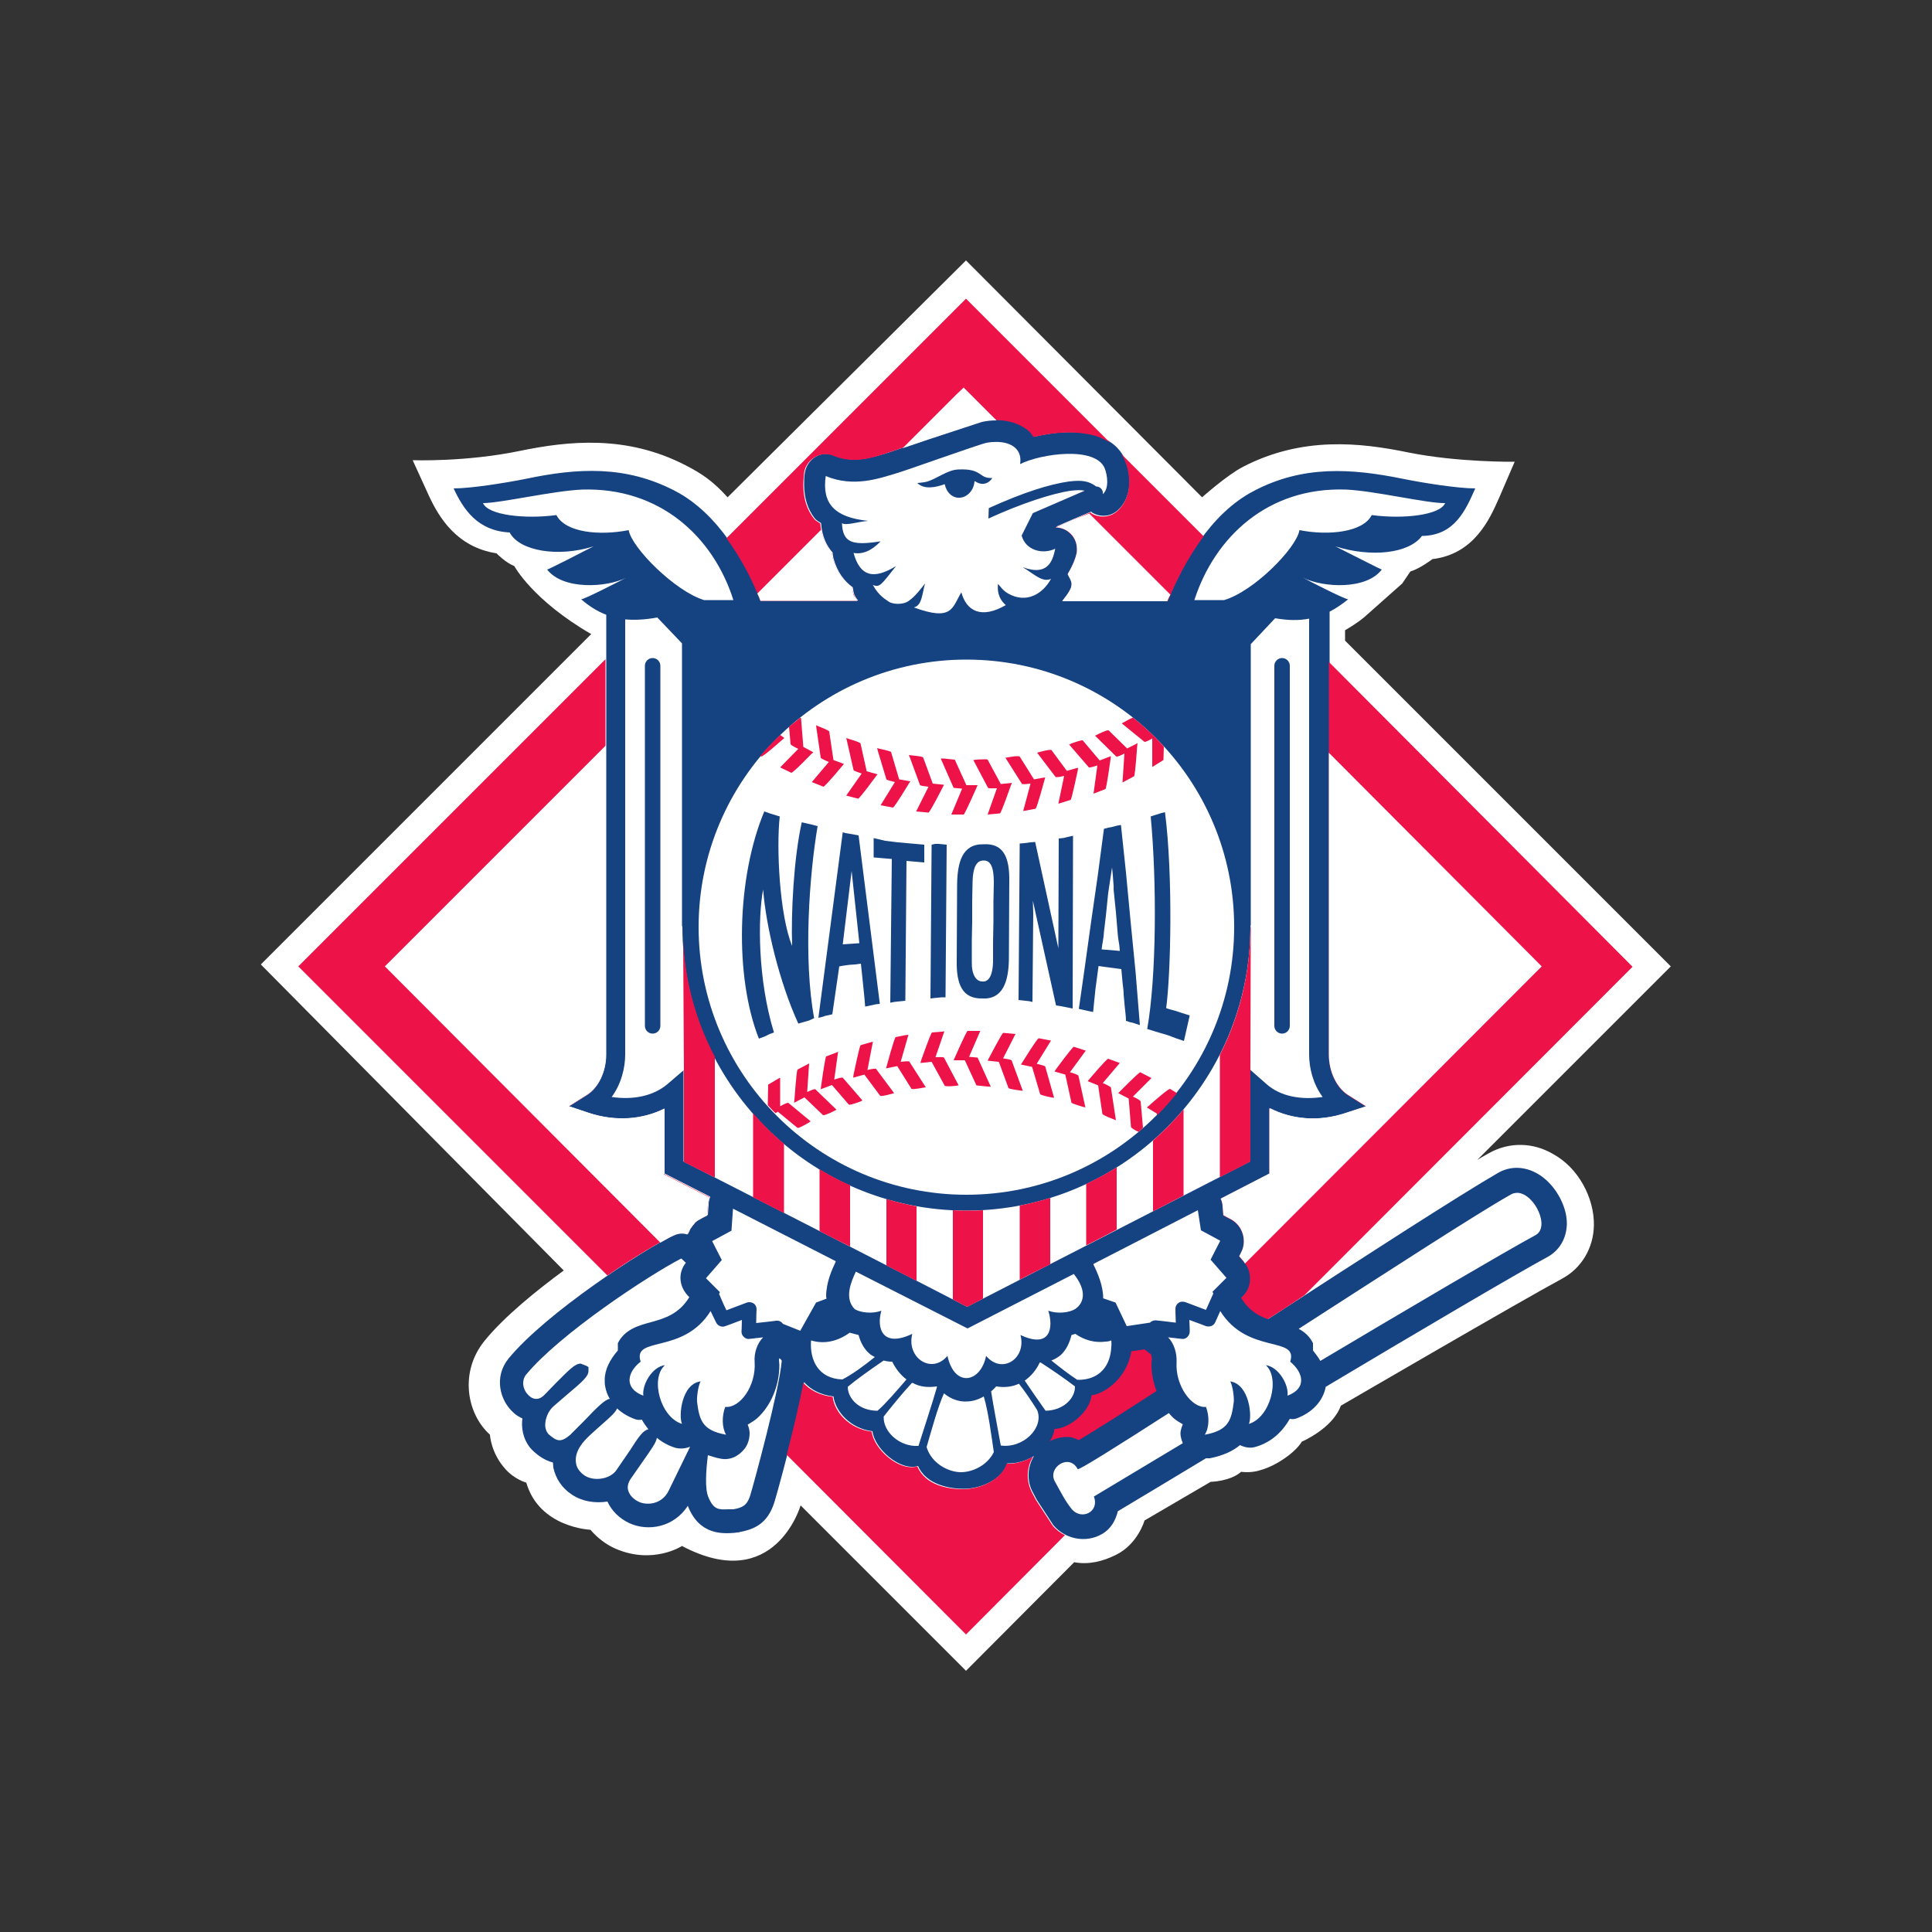 <?xml version="1.0" encoding="utf-8"?>
<!-- Generator: Adobe Illustrator 19.0.0, SVG Export Plug-In . SVG Version: 6.00 Build 0)  -->
<svg version="1.1" id="Layer_1" xmlns="http://www.w3.org/2000/svg" xmlns:xlink="http://www.w3.org/1999/xlink" x="0px" y="0px"
	 viewBox="0 0 500 500" style="enable-background:new 0 0 500 500;" xml:space="preserve">
<rect x="0" y="0" width="500" height="500" fill="#333333" stroke="none"/>
<style type="text/css">
	.st0{fill:#FFFFFF;}
	.st1{fill:#154281;}
	.st2{fill:#ED1248;}
</style>
<g id="XMLID_1_">
	<path id="XMLID_3_" class="st0" d="M412.5,317.1c-0.1,5.9-3.2,11.1-8.2,13.8c-9.9,5.3-57.3,32.9-57.3,32.9
		c-2.1,5.9-10.1,9.3-10.1,9.3c-1.5,2.6-6.4,6.2-10.8,7.4c-1.6,0.5-3.3,0.6-4.9,0.4c-2.8,2.5-7.9,2.6-7.9,2.6l-17.1,10
		c0,0-1.7,6.1-7.4,8.9c-3.4,1.7-7.1,2.6-10.8,1.9l-28,28.1l-42.8-42.8c0,0-6.7,23.2-30.7,10.5c0,0-7.5,4.9-17.2,0.7
		c-2.5-1.1-4.7-2.8-6.5-4.9c0,0-13.2-0.5-16.6-12.2c0,0-3-0.8-5.4-3.5c-3.8-4.2-4-8.9-4-8.9c-6.1-5.5-7.9-16.3-1.4-24.3
		c5.2-6.4,13.7-13.2,20.5-18.2l-78.4-79.2l85.5-85.5c-15.2-8.8-19.9-17.6-19.9-17.6c-2.3-0.9-4.6-3.3-4.6-3.3
		c-10.3-1.6-14.9-9.3-17.5-14.9l-4.2-9.2c0,0,13.7,0.5,27.7-2.4c12.6-2.6,27.6-4.2,42.9,3.7c4.3,2.2,7.2,4.2,10.9,8.3L250,67.4
		l61.1,61.3c0,0,6.5-5.8,10.6-7.9c15.3-7.9,30.2-6.3,42.8-3.7c12.9,2.6,27.5,2.4,27.5,2.4l-4.1,9.5c-2.4,5.4-6.4,14.4-17.2,15.7
		c0,0-3.1,2.4-5.7,3.2l-2.1,3.1l-9.8,8.7c-2,1.7-5,3.4-5,3.4v2.7l84.3,84.3l-50.2,50.2c0,0-0.4,0.1,3.2-1.9
		c5.2-2.9,11.4-2.8,16.6,0.3C408.4,302.2,412.6,309.9,412.5,317.1"/>
	<path id="XMLID_4_" class="st1" d="M398,303.8c-3.4-2-7.2-2.1-10.4-0.2c-9.4,5.4-34.5,21.6-59.3,37.7c-2.6-0.9-5-2.4-6.9-5.5
		l0.4-0.4c1.3-1.3,1.9-2.9,1.9-4.6c0-1.5-0.5-3.1-1.6-4.3c0,0-0.7-0.8-1.2-1.4c0.1-0.3,0.5-1,0.5-1c0.5-0.9,0.7-1.9,0.7-2.9
		c0-2.3-1.2-4.5-3.4-5.7c0,0-1-0.5-1.9-1c-0.1-1.1-0.2-2.3-0.2-2.3c0-0.7-0.3-1.4-0.5-2l12.6-6.5v-16.9c5.7,2.9,12.7,3.6,19.8,1.2
		l5.2-1.7l-4.6-2.9c-3.1-1.9-5-6-5-10.5V158.3c1.7-0.9,3.2-1.9,4.8-3.2c-0.8,0-9.1-4.2-11.7-5.6c5.2,2.6,16.4,3.2,20.4-2.1
		c-0.2,0-9-4.5-12-6c9.2,2.9,19,1.9,22.4-2.7c8.5-0.1,11.3-6.7,13.8-12.3c-4.5,0-13.4-1.4-18.8-2.5c-13.3-2.7-25.8-3.5-38.4,3.1
		c-11.5,5.9-18.6,19.1-22.4,28.4h-27.2c0.7-0.9,1.5-1.8,2-2.9c0.3-0.5,0.4-1,0.4-1.6c0-0.9-0.6-1.7-1-2.5c1.2-2,2-4,2.3-5.3
		c0.1-0.4,0.1-0.8,0.1-1.2c0-1.7-0.8-3.3-2.1-4.4c-1-0.8-2.2-1.2-3.4-1.2c3.2-1.4,6.2-2.7,9.1-3.9l0.3,0.3c2.1,1.2,4.6,1,6.4-0.5
		c3.9-3.3,3.8-9.1,2.1-13.2c-0.8-1.9-2.6-4.5-6.6-6c-4.9-1.8-11.5-1.3-16.9,0c-0.3-0.4-0.5-0.9-0.9-1.3c-2.9-2.7-7.6-3.7-12.5-2.7
		l-13.7,4.5l-10.6,3.6l-1.3,0.4c-3.1,0.9-7.9,2.4-12.7,0.4c-1.6-0.7-3.4-0.6-4.9,0.3c-1.5,0.9-2.5,2.4-2.8,4.1
		c-0.2,1.1-0.2,2.1-0.2,3.1c0,3.4,0.9,6.4,2.8,8.8c0.4,0.5,1.1,0.8,1.6,1.2v0.1c0.1,1.3,0.5,4.8,3,7.5l0,0c0,0.5,0.1,1,0.2,1.5
		c1,3.6,2.8,5.9,5,7.5c0.1,0.7,0.2,1.3,0.4,1.9c0.3,0.6,0.6,1.1,1,1.5h-25.1c-3.8-9.3-10.9-22.5-22.4-28.4
		c-12.7-6.6-25.1-5.9-38.4-3.1c-5.5,1.1-14.3,2.5-18.8,2.5c2.5,5.4,6.2,11,14.5,11.4c2.5,4.8,12.5,6.5,21.7,3.6
		c-2.9,1.5-11.7,6-12,6c4.1,5.3,15.3,4.7,20.5,2.1c-2.5,1.3-10.9,5.6-11.7,5.6c2,1.7,4.1,3.1,6.5,4v113.8c0,4.4-2,8.6-5,10.5
		l-4.6,2.9l5.1,1.7c7.1,2.4,14,1.7,19.6-1.1v16.8l11.8,6c-0.2,0.6-0.4,1.2-0.4,1.9c0,0-0.1,1.4-0.2,2.8c-0.9,0.5-1.9,1-1.9,1
		c-0.5,0.3-0.9,0.6-1.3,0.9l-0.3,0.4c-0.3,0.3-0.5,0.6-0.7,0.9l-0.3,0.4c-0.2,0.4-0.4,0.9-0.6,1.3v0c-1.1-0.3-2.4-0.3-3.4,0.2
		c-8.4,4-33.4,20.3-43.1,32.1c-3.8,4.7-2.3,10.8,1.3,14c0.7,0.7,1.5,1.1,2.3,1.5c-0.1,0.6-0.1,1.1-0.1,1.7c0.1,2.8,1.2,5.3,3.2,7
		c0.8,0.7,2.5,2.1,4.8,2.7c0,0.4,0.1,0.9,0.1,1.3c0.6,2.8,2.2,5.3,4.8,7c2.7,1.8,6,2.3,9.2,1.8c1.1,2.4,3.1,4.4,5.7,5.6
		c4.8,2.2,11.5,1.1,15.1-4.5c3,7.7,9.1,7.2,12.1,7l0.6-0.1c0.2,0,0.5,0,0.7-0.1c3.6-0.7,7.2-2,9-7.7c0.7-2.2,5.7-20.4,7.7-31.1
		c1.7,1.9,4.2,3.3,7.6,3.7c0.5,3.8,4.3,8.3,10.1,9c0.5,4.5,7.1,10.4,11.8,9c2.1,4.9,8.3,5.9,11.8,5.9c4.7,0,10.1-2.6,11.3-6.6
		c2.4,0.1,4.8-0.6,6.9-1.9c-1.8,3-1.9,6.6-0.2,9.6l0.9,1.7l4.3,6.6c3.1,3.7,8.5,4.7,12.6,2.3c2.3-1.3,3.5-3.5,4.1-5.9
		c4-2.4,12.4-7.4,22.8-13.7c0.3,0,0.7,0,1,0c3.5-0.7,6-1.9,7.8-3.4c1.3,0.6,2.7,0.9,4.2,0.4c4-1.2,6.8-3.9,8.7-7.2
		c0.6,0.1,1.2,0.1,1.7-0.1c4.1-1.5,6.9-4.5,7.6-8.2c24.3-14.5,49.1-29.1,57.4-33.6c3.1-1.7,4.9-4.8,5-8.5v-0.2
		C405.5,311.9,402.3,306.3,398,303.8"/>
	<path id="XMLID_29_" class="st0" d="M257,114.4c-0.6,0-1.1,0.1-1.7,0.2c-2.3,0.5-20.8,7.2-24,8.1c-3.3,0.9-10.2,3.6-17.6,0.5
		c-1,7,2.1,10.7,11,11.6c-2.7,0.2-5.7,1.3-6.8,0.6c0.2,5.2,2.8,5.8,10,4.7c-2.4,2.5-4.7,3.4-7,3c1.7,6.2,5.3,6.9,11,3.4
		c-3.9,4.9-4.2,5.6-6,4.9c1.6,2.9,3.3,3.7,4.1,4.3c0.8,0.6,3.5,1,5.2-0.2c1.7-1.2,3.1-3.1,4.2-4.5c-0.8,2.9-0.8,5.7-2.9,6.2
		c10.1,3.7,9.9,0,12.3-3.9c1.3,4.8,5.1,7,11.5,3.3c-2.1-1.8-2.2-4.1-2-5.5c0.6,0.7,1.2,1.7,2.6,2.5c4.7,2.7,9,0.1,11.1-3.8
		c-2.2,1-4.2-1.1-7.3-3c6.8,2.5,7.8-2.1,8.4-4.8c-3.3,1.6-7.7,0.4-8.7-3.4l2.9-5.8l13.4-5.8c-0.8-0.2-1.9-0.2-3.6,0
		c-4.8,0.7-12.8,3.3-21.3,7.2l0.1-2.7c8.8-4,15.7-6.2,20.8-6.9c3.4-0.4,5.1-0.1,7,1.3c1,0,1.9,0.9,1.7,2c1.7-1.5,1.2-4.9,0.5-6.7
		c-2.4-5.8-16.5-3.8-21.9-1.1C264.7,115.8,261,114.1,257,114.4L257,114.4z M150.7,126.7c-7.5,0.3-21.1,3.5-25.7,3.5
		c1.3,3.1,10.7,4.2,19,3.1c2.3,4.5,11,5.4,18.7,3.9c0.8,4.6,12,15.8,19.5,18.1h7.6C184.6,138.9,170.8,126.1,150.7,126.7z
		 M348.3,126.7c-20.1-0.7-33.9,12.2-39.2,28.6h7.7c7.6-2.2,18.7-13.4,19.5-18.1c7.7,1.5,16.5,0.5,18.7-3.9c8.3,1.1,17.7,0,19-3.1
		C369.3,130.3,355.7,127,348.3,126.7z M170.1,159.8c-3.2,0.6-5.9,0.7-8.3,0.5v112.6c0,3.4-1,7.6-3.5,11c5.5,0.8,10.7-0.2,14.4-3.3
		l4.2-3.6v23.6c2.6,1.3,71.2,36.4,73.4,37.6c2.2-1.1,70.6-36.3,73.2-37.6v-23.8l4.2,3.7c3.7,3.3,9,4.2,14.6,3.4
		c-2.5-3.4-3.5-7.5-3.5-11V160.1c-2.5,0.5-5.3,0.5-8.8-0.1l-6.3,6.7v72.8h-0.1l0,0.3c0,40.5-33,73.5-73.5,73.5
		c-40.5,0-73.5-33-73.5-73.5l0-0.1h-0.1v-73.2L170.1,159.8z M250.1,170.7c-38.2,0-69.3,31.1-69.3,69.2c0,38.2,31.1,69.3,69.3,69.3
		c38.2,0,69.3-31.1,69.3-69.3C319.4,201.7,288.4,170.7,250.1,170.7z M392.8,308.7c-0.6,0-1.3,0.1-1.9,0.5
		c-8.7,4.9-31.8,19.9-54.8,34.7c1.5,0.8,2.8,1.9,3.7,3.7c0,0,0,1.2,0,1.9c0.7,0.9,1.4,1.8,1.9,2.7c23.7-14.1,47.5-28.1,55.6-32.5
		C401.3,317.7,397.2,309,392.8,308.7L392.8,308.7z M189.7,312.8l-0.4,5.7l-5,2.7l2.5,4.9l-4.1,4.7l3.6,3.6c-0.1,0.2-0.1,0.3-0.2,0.5
		l0.1,0.2c0,0,1,2.4,1.8,4c1.9-0.7,5.3-2,5.3-2c0.6-0.2,1.2-0.1,1.7,0.2c0.5,0.3,0.8,0.9,0.8,1.5c0,0-0.1,2-0.1,3.6
		c2.1-0.2,5.2-0.6,5.2-0.6c0.7-0.1,1.4,0.3,1.7,0.8l4.5,1.8l4.1-7.3l2.7-1c0-0.2-0.1-0.4-0.1-0.6c0-3.7,1.6-7.1,2.4-8.8l0.1-0.3
		L189.7,312.8L189.7,312.8z M310,313.2L283,327.1l0,0.2c1,2,2.5,5.4,2.5,8.6l0,0.1l3.2,1.1l2.9,6.1l6-0.9c0.4-0.4,0.9-0.6,1.5-0.6
		c0,0,3,0.3,5.2,0.6c-0.1-1.7-0.1-3.6-0.1-3.6c0-0.6,0.3-1.2,0.8-1.5c0.5-0.4,1.2-0.4,1.8-0.2c0,0,3.4,1.3,5.3,2
		c0.7-1.6,1.8-4,1.8-4l0.1-0.2c-0.1-0.2-0.1-0.3-0.2-0.5l3.6-3.6l-4.1-4.7l2.5-4.9l-5-2.7L310,313.2z M176.3,325.7
		c-8.5,4.4-31.4,19.5-40.1,30c-0.6,0.7-0.8,1.5-0.8,2.3c0,1.2,0.6,2.4,1.5,3.2c0.7,0.7,2.2,1.5,3.9-0.1l3-3.1c3.6-3.6,5-5.1,6.5-5.1
		l1.5,0.6l0.5,0.3l0,1c0,1.4-1.6,2.8-5.4,6l-3.6,3.1c-1.4,1.2-2.2,3.2-2.2,4.9c0,1,0.4,1.9,0.9,2.4c2.1,1.8,3.1,2.2,5.5,0.2l3.7-3.7
		c3.6-3.8,5.3-5.4,6.6-5.7c-0.6-1-1-2.1-1.2-3.3c-0.1-0.5-0.1-1-0.1-1.6c0-2.7,1.4-5.3,3.4-7.6c0-0.7,0-1.9,0-1.9
		c1.8-3.6,5.5-4.6,8.5-5.4c3.6-1,7.3-2.1,10-6.5l-0.4-0.4c-1.2-1.3-1.9-2.9-1.9-4.6c0-1.4,0.5-2.8,1.4-3.9
		C176.9,326.3,176.5,325.8,176.3,325.7L176.3,325.7z M221.5,329.1c-1.2,2.5-3.1,6.9-0.3,9.7c1.4,0.9,4.6,1.3,6.9,0.4
		c-1.3,4.5,0.2,9.7,8,6c-1.6,6.2,5,10.6,9.1,5.7c1.8,8.3,8.6,7,10,0c4.1,4.9,10.5,0.7,8.9-5.4c7.7,3.6,8.6-1.8,7.2-6.3
		c2.3,0.9,5.5,0.5,6.9-0.4c0,0,4.8-2.6-0.3-9.1l-27.5,14.1L221.5,329.1L221.5,329.1z M183.9,339.3c-7.1,11.4-20.3,6.3-18.1,13.1
		c-3.5,2.7-4.4,6.9,0.7,8.8c-0.4-2.7,2.2-7.5,5.6-7.9c-3.9,3.4-1.2,13.5,4.4,15.2c-0.9-1.9-0.2-10.3,4.8-11c-0.7,1.4-1,4.3-0.9,5.3
		c0.6,4.8,1.4,7.4,7.5,8.5c-1.1-1.9-1.1-4.9-0.2-7.2c3.7,0.4,8-5.3,7.6-11.6c-0.2-2.4,0.7-4.9,2.2-6.4l-3.5,0.4
		c-0.5,0.1-1.1-0.1-1.5-0.5c-0.4-0.4-0.6-0.8-0.6-1.4c0,0,0.1-1.5,0.1-3c-2,0.8-4.3,1.6-4.3,1.6c-0.9,0.4-2-0.1-2.4-1L183.9,339.3
		L183.9,339.3z M315.8,339.3l-1.3,2.9c-0.4,0.9-1.4,1.3-2.4,1c0,0-2.3-0.9-4.3-1.6c0.1,1.5,0.1,3,0.1,3c0,0.5-0.2,1-0.6,1.4
		c-0.4,0.4-0.9,0.6-1.5,0.5l-3.5-0.4c1.5,1.5,2.3,4,2.2,6.4c-0.4,6.2,4,12,7.6,11.6c0.9,2.3,0.9,5.3-0.3,7.2
		c6.1-1.1,6.9-3.7,7.5-8.5c0.1-1-0.2-3.9-0.9-5.3c5,0.8,5.7,9.2,4.8,11c5.5-1.6,8.2-11.7,4.4-15.2c3.4,0.5,6,5.2,5.6,7.9
		c5.1-1.9,4.1-6,0.7-8.8C336.1,345.6,322.9,350.7,315.8,339.3L315.8,339.3z M219.9,344.9c-2.9,2.1-6.4,3.1-10,2
		c-0.4,5.1,1.9,9.9,8.1,10.1c2.4-1.2,5.7-3.6,8.4-5.8c-0.6-0.3-1.1-0.6-1.4-0.9c-1.4-1.2-2.3-2.9-2.8-4.8
		C221.4,345.3,220.7,345.1,219.9,344.9z M278.3,345.2c-0.4,0.1-0.7,0.2-1,0.3c-0.5,2-1.3,3.8-2.8,5.2c-0.6,0.5-1.4,1-2.4,1.4
		c2,1.6,4.4,3.5,6.7,5c6,0.1,8.6-3.9,8.8-8.5c0.1-0.6,0-1.7,0-1.7s-0.6,0.3-1.4,0.3C283.3,347.6,280.6,346.8,278.3,345.2z
		 M201.7,351.5l-0.1,0.4v0.1c0,0.4,0.1,0.8,0.1,1.3c0,5.2-2.1,10.4-5.7,13.7c-0.8,0.7-1.7,1.2-2.5,1.7c0.3,0.7,0.5,1.5,0.5,2.2
		c0,1.4-0.4,2.8-1.2,3.9c-1.5,2-3.8,3.2-6.3,2.7c-1.2-0.2-2.3-0.6-3.3-0.9c-0.5,4.1-0.8,8.6,0.1,10.8c1.4,3.4,2.7,3.3,5.3,3.2l1.2,0
		c2.3-0.4,3.5-1,4.3-3.4c1-3.2,7.6-27.6,8.2-34.9C202.4,352.1,202.1,351.8,201.7,351.5z M228.7,352.1c-3.4,2.3-7.3,5.1-9.3,6.8
		c0,3,2.9,6.2,7.7,6.2c1.9-1.6,5-5.2,7.5-8.1c-1.6-1.2-2.8-2.8-3.7-4.6C230.1,352.4,229.4,352.3,228.7,352.1z M269.3,352.6l-0.2,0
		c-0.9,1.9-2.2,3.5-3.9,4.7c1.5,2.2,3.6,5.3,5.4,7.8c4.8-0.1,7.7-3.4,7.6-6.3C275.6,356.8,272.1,354.4,269.3,352.6z M236,357.9
		c-2.6,2.8-5.5,6.4-7.3,8.7c-0.2,3.9,4.1,7.9,9,7.6c1.3-4.1,3.7-11.4,4.8-15.3l-0.1-0.1c-2.1,0.3-4.2,0.2-6.2-0.9L236,357.9z
		 M263.7,358.1c-1.9,0.9-3.9,1-5.9,0.7c-0.4,0.5-0.9,0.9-1.3,1.3c0.6,3.9,1.8,10,2.5,14c5.9,0.8,11.3-4.7,9.4-9.2l0,0
		C266.9,362.5,265.2,360,263.7,358.1L263.7,358.1z M244.3,360.6c-1.6,3.5-3.3,9.8-4.5,13.9c1.3,4.3,5.7,6.5,8.9,6.5
		c2.9,0,6.8-1.7,8.5-5.2c-0.6-4-1.4-10.4-2.6-14.4c-1.4,0.8-2.9,1.3-4.5,1.3C248.2,362.8,246.1,362.1,244.3,360.6z M159.7,364.5
		c-0.4,1-1.7,2.2-4,4.2c-2,1.8-4.3,3.7-5.4,5.4c-1.1,1.6-1.5,3.2-1.2,4.7c0.2,1.2,1,2.2,2.1,3c2.5,1.7,6.7,1,8.3-1.3l3.5-5.1
		c2.3-3.6,3.4-5.2,4.8-5.5c-0.6-0.8-1.2-1.6-1.7-2.5c-0.6,0.1-1.1,0.1-1.7-0.1C162.5,366.6,161,365.7,159.7,364.5z M302.5,365.7
		c-13.7,8.8-23.4,14.9-23.6,14.5c-2.2-4.2-7.9-0.4-5.9,3.2c1.4,2.5,2.6,5,4.4,7.2c2.5,2.9,7.2,0.7,5.7-3.3c0,0,9.5-5.7,23-13.8
		c-0.3-0.8-0.6-1.7-0.6-2.5c0-0.8,0.3-1.6,0.6-2.4c-0.8-0.5-1.6-0.9-2.4-1.6C303.3,366.6,302.9,366.2,302.5,365.7L302.5,365.7z
		 M170,372.1c-0.2,1.3-1.4,2.9-3.7,6.2l-3.2,4.6c-0.6,1-0.8,2-0.5,2.9c0.4,1.4,1.7,2.4,2.8,2.9c2,0.9,5.8,0.7,7.6-2.8l5.6-11.5
		c-1.2,0.5-2.5,0.6-3.8,0.3C172.9,374.1,171.3,373.2,170,372.1z M264.5,387.1c-1.7,0-26.9,0-28.6,0V402c0.5,0.5,13.1,13.1,14.3,14.3
		l14.3-14.3V387.1L264.5,387.1z"/>
	<path id="XMLID_35_" class="st2" d="M250,77.3l-62,62c4,5.4,6.9,11.3,8.8,16.2h25.1c-0.3-0.5-0.6-1-0.9-1.5
		c-0.3-0.6-0.4-1.3-0.5-1.9c-2.2-1.6-4-3.9-5-7.5c-0.1-0.5-0.2-1-0.2-1.5l0,0c-2.5-2.7-2.9-6.2-3-7.5v-0.1c-0.5-0.4-1.2-0.7-1.6-1.2
		c-1.9-2.4-2.8-5.3-2.8-8.8c0-1,0.1-2,0.2-3.1c0.2-1.7,1.3-3.2,2.8-4.1c1.5-0.9,3.3-1,4.9-0.3c4.8,2,9.5,0.6,12.7-0.4l1.2-0.4
		l10.6-3.6l13.7-4.5c4.9-1,9.6,0,12.5,2.7c0.4,0.4,0.6,0.9,1,1.3c5.3-1.3,11.9-1.8,16.9,0c1.2,0.5,2.2,1,3,1.6L250,77.3z
		 M290.1,117.4c0.4,0.6,0.8,1.2,1,1.8c1.7,4,1.8,9.9-2.1,13.2c-1.8,1.5-4.4,1.7-6.5,0.5l-0.3-0.3c-2.8,1.2-5.8,2.5-9.1,3.9
		c1.2,0,2.4,0.4,3.4,1.2c1.4,1.1,2.2,2.7,2.2,4.4c0,0.4-0.1,0.8-0.1,1.2c-0.3,1.3-1,3.3-2.2,5.3c0.4,0.9,1,1.7,1,2.5
		c0,0.5-0.1,1-0.4,1.6c-0.6,1.1-1.3,2-2,2.9h27.2c2.1-5.1,5.1-11.2,9.3-16.8L290.1,117.4z M156.7,170.6l-79.5,79.5l80,80
		c7.1-4.9,13.7-8.8,17.3-10.5c1.1-0.5,2.3-0.6,3.4-0.2v0c0.1-0.5,0.3-0.9,0.6-1.3l0.3-0.4c0.2-0.3,0.4-0.6,0.7-0.9l0.3-0.4
		c0.4-0.4,0.8-0.7,1.3-0.9c0,0,1-0.5,1.9-1c0.1-1.4,0.2-2.8,0.2-2.8c0.1-0.7,0.2-1.3,0.4-1.9l-11.8-6v-16.8
		c-5.6,2.8-12.5,3.4-19.6,1.1l-5.1-1.7l4.6-2.9c3.1-1.9,5-6,5-10.5V170.6L156.7,170.6z M343.9,171.3v101.7c0,4.4,2,8.6,5,10.5
		l4.6,2.9l-5.2,1.7c-7.1,2.4-14.1,1.7-19.8-1.2v16.9l-12.6,6.5c0.3,0.6,0.5,1.3,0.5,2c0,0,0.1,1.2,0.2,2.3c0.9,0.5,1.9,1,1.9,1
		c2.2,1.2,3.4,3.4,3.4,5.7c0,1-0.2,2-0.7,2.9c0,0-0.4,0.7-0.5,1c0.5,0.6,1.2,1.4,1.2,1.4c1.1,1.2,1.6,2.8,1.6,4.3
		c0,1.7-0.6,3.3-1.9,4.6l-0.4,0.4c1.9,3.1,4.3,4.6,6.9,5.5c3.2-2,6.4-4.1,9.5-6.2l84.9-85L343.9,171.3L343.9,171.3z M207.9,357.9
		c-1,5.3-2.7,12.5-4.3,18.6L250,423l25.6-25.7c-1.2-0.6-2.3-1.4-3.2-2.5l-4.3-6.6l-0.9-1.7c-1.7-3.1-1.6-6.7,0.2-9.6
		c-2.1,1.3-4.6,2-6.9,1.9c-1.2,4-6.6,6.6-11.3,6.6c-3.6,0-9.7-0.9-11.8-5.9c-4.7,1.4-11.3-4.5-11.8-9c-5.9-0.7-9.7-5.2-10.1-9
		C212,361.1,209.6,359.7,207.9,357.9z"/>
	<path id="XMLID_41_" class="st0" d="M247.6,102l-14,14l6.8-2.3l13.7-4.5c1.3-0.3,2.5-0.4,3.8-0.4l-8.5-8.5L247.6,102L247.6,102z
		 M171.9,286.9c-5.6,2.8-12.5,3.4-19.6,1.1l-5.1-1.7l4.6-2.9c3.1-1.9,5-6,5-10.5v-80l-57.2,57.2l71.3,71.5c1.4-0.8,2.6-1.5,3.6-1.9
		c1.1-0.5,2.3-0.6,3.4-0.2v0c0.1-0.5,0.3-0.9,0.6-1.3l0.3-0.4c0.2-0.3,0.4-0.6,0.7-0.9l0.3-0.4c0.4-0.4,0.8-0.7,1.3-0.9
		c0,0,1-0.6,1.9-1c0.1-1.4,0.2-2.8,0.2-2.8c0.1-0.6,0.2-1.3,0.4-1.9l-11.8-6L171.9,286.9L171.9,286.9z M343.9,194.8v78.1
		c0,4.4,2,8.6,5,10.5l4.6,2.9l-5.2,1.7c-7.1,2.4-14.1,1.7-19.8-1.2v16.9l-12.6,6.5c0.3,0.6,0.5,1.3,0.5,2c0,0,0.1,1.2,0.2,2.3
		c0.9,0.5,1.9,1,1.9,1c2.2,1.2,3.4,3.4,3.4,5.7c0,1-0.2,2-0.7,2.9c0,0-0.3,0.7-0.5,1c0.5,0.6,1.2,1.4,1.2,1.4l0.3,0.5l76.8-76.9
		L343.9,194.8L343.9,194.8z M273.2,136.5c1.2,0,2.4,0.4,3.4,1.2c1.4,1.1,2.1,2.7,2.1,4.4c0,0.4,0,0.8-0.1,1.2
		c-0.3,1.3-1,3.3-2.3,5.3c0.4,0.9,1,1.7,1,2.5c0,0.5-0.1,1.1-0.4,1.6c-0.6,1.1-1.3,2-2,2.9h27.2c0.2-0.6,0.5-1.2,0.8-1.7l-21-21
		C279.1,133.9,276.2,135.1,273.2,136.5 M220.5,152c-2.2-1.6-4-3.9-5-7.5c-0.1-0.5-0.2-1-0.2-1.5l0,0c-1.8-1.9-2.5-4.3-2.8-5.9
		L196,153.6c0.3,0.6,0.6,1.3,0.8,1.9h25.1c-0.3-0.5-0.6-1-1-1.5C220.7,153.3,220.6,152.7,220.5,152"/>
	<path id="XMLID_78_" class="st2" d="M293.2,185.7c-0.8,0.3-2.3,1.2-2.3,1.2l-0.6,0.3l5.9,4.8c0.4,0,1.4-0.5,2-0.9v7.4l2.9-1.8
		l0.1-3.5C298.8,190.5,296.1,188,293.2,185.7z M207,185.8c-0.9,0.8-1.9,1.5-2.8,2.3l0.4,4.5c0.2,0.3,1.3,0.9,2,1.2l-4.7,4.8l2.9,1.4
		c0.6-0.1,5.2-4.9,5.2-4.9l0.5-0.4l-2.6-1.4l-0.6-7.5L207,185.8z M211.2,187.7l0.1,0.8l1.1,7.6c0.2,0.3,1.4,0.8,2.1,1.1l-4.4,5.2
		l3,1.2c0.5-0.1,4.9-5.4,4.9-5.4l0.4-0.5l-2.7-1l-1.1-7.4c-0.3-0.4-2.7-1.3-2.7-1.3L211.2,187.7z M286.9,189
		c-0.6-0.1-2.9,1.1-2.9,1.1l-0.6,0.3l5.5,5.4c0.3,0.1,1.4-0.4,2.1-0.8l-0.5,7.5l3-1.6c0.3-0.4,0.8-7.8,0.8-7.8l0.1-0.8l-0.7,0.4
		l-2,1L286.9,189z M201.9,190.2c-1.8,1.7-3.5,3.5-5.1,5.4l0.2,0.2c0.6,0,5.5-4.4,5.5-4.4l0.5-0.4L201.9,190.2z M219,191l0.2,0.8
		l1.7,7.5c0.2,0.3,1.4,0.6,2.1,0.9l-4,5.7l3.1,0.8c0.5-0.2,4.6-5.8,4.6-5.8l0.4-0.5l-2.8-0.8l-1.6-7.2c-0.3-0.4-2.8-1.1-2.8-1.1
		L219,191z M280.2,191.6c-0.5-0.1-2.9,0.8-2.9,0.8l-0.6,0.3l5.1,5.9c0.4,0.1,1.5-0.3,2.2-0.5l-1,7.3l3.1-1.2
		c0.3-0.4,1.3-7.7,1.3-7.7l0.1-0.8l-0.8,0.3l-2.1,0.8L280.2,191.6z M227,193.6l0.2,0.8l2.2,7.3v0c0.2,0.2,1.4,0.5,2.2,0.7l-3.7,6
		l3.2,0.6c0.5-0.2,4.1-6.2,4.1-6.2l0.4-0.6l-2.9-0.5l-2.1-7.1c-0.4-0.3-2.9-0.8-2.9-0.8L227,193.6z M272.1,194.1
		c-0.5-0.2-3,0.5-3,0.5l-0.7,0.2l4.8,6.3c0.4,0.1,1.4-0.1,2.2-0.3l-1.5,7.2l3.2-1c0.3-0.4,1.8-7.5,1.8-7.5l0.1-0.8l-0.8,0.2
		l-2.1,0.6L272.1,194.1z M235.2,195.4l0.3,0.7l2.6,7.1c0.3,0.2,1.4,0.3,2.2,0.4l-3.2,6.4l3.2,0.3c0.5-0.3,3.7-6.6,3.7-6.6l0.3-0.6
		l-2.9-0.3l-2.5-6.8c-0.4-0.3-2.9-0.5-2.9-0.5L235.2,195.4z M263.2,195.7c-0.9,0-2.3,0.3-2.3,0.3l-0.7,0.1l4.3,6.8
		c0.3,0.1,1.4,0,2.2-0.1l-1.9,7.1l3.2-0.6c0.4-0.3,2.3-7.4,2.3-7.4l0.2-0.7l-0.7,0.1l-2.2,0.4l-3.7-5.9
		C263.7,195.7,263.5,195.7,263.2,195.7z M243.5,196.4l3.3,7.5l2.2,0.2l-2.8,6.7h3.2c0.4-0.3,3.3-6.9,3.3-6.9l0.3-0.7h-0.7h-2.2
		l-3-6.6l-2.9-0.3H243.5z M254.9,196.5c-0.9,0-2.3,0.1-2.3,0.1l-0.7,0.1l3.8,7.2c0.3,0.2,1.5,0.1,2.3,0.1l-2.4,6.8l3.2-0.3
		c0.4-0.3,2.8-7.2,2.8-7.2l0.3-0.7l-0.7,0.1l-2.2,0.2l-3.4-6.3C255.4,196.5,255.2,196.5,254.9,196.5z M323.7,239.5
		c0,0-0.1,0.5-0.1,0.8c-0.1,11.8-2.9,22.9-7.9,32.7v31.6l0.1,0c4.4-2.2,7.3-3.7,7.8-4v-7.2v-16.5v-0.1L323.7,239.5z M176.8,243.4
		l0.2,33.7v0.2v23.4c0.5,0.3,3.5,1.8,7.9,4h0.1v-31.2C180.2,264.4,177.3,254.2,176.8,243.4z M250.4,266.8c-0.4,0.3-3.3,6.9-3.3,6.9
		l-0.3,0.7h2.9l3,6.5l2.9,0.3h0.8l-3.4-7.5l-2.2-0.2l2.9-6.7h-0.7L250.4,266.8z M244.4,266.9l-0.7,0.1l-2.5,0.2
		c-0.4,0.3-2.8,7.2-2.8,7.2l-0.2,0.7l2.9-0.3l3.4,6.2c0.5,0.3,2.9,0,2.9,0l0.7-0.1l-3.8-7.2c-0.3-0.2-1.5-0.1-2.2-0.1L244.4,266.9z
		 M259.6,267.3c-0.4,0.3-3.7,6.6-3.7,6.6l-0.3,0.6l2.9,0.3l2.5,6.8c0.4,0.3,2.9,0.6,2.9,0.6l0.8,0.1l-2.9-7.9
		c-0.3-0.2-1.5-0.4-2.2-0.5l3.2-6.3L259.6,267.3z M235.1,267.8l-0.8,0.1l-2.5,0.5c-0.4,0.3-2.3,7.4-2.3,7.4l-0.2,0.7l2.9-0.6
		l3.7,5.9c0.5,0.2,3-0.3,3-0.3l0.7-0.1l-4.3-6.7c-0.3-0.1-1.4,0-2.2,0.1L235.1,267.8z M268.8,268.7c-0.5,0.2-4.2,6.2-4.2,6.2
		l-0.4,0.6l2.9,0.6l2.1,7.1c0.4,0.3,2.8,0.8,2.8,0.8l0.8,0.1l-2.3-8.1c-0.2-0.2-1.4-0.5-2.2-0.7l3.7-6L268.8,268.7z M225.9,269.6
		l-0.8,0.2l-2.4,0.7c-0.3,0.4-1.8,7.6-1.8,7.6l-0.1,0.8l2.9-0.8l4.1,5.5c0.5,0.2,2.9-0.5,2.9-0.5l0.7-0.2l-4.7-6.3
		c-0.3-0.1-1.4,0.1-2.2,0.3L225.9,269.6z M277.9,270.9c-0.5,0.2-4.6,5.8-4.6,5.8l-0.4,0.6l2.8,0.8l1.6,7.3c0.4,0.3,2.8,1,2.8,1
		l0.8,0.2l-1.8-8.2c-0.2-0.3-1.4-0.7-2.2-0.9l4.1-5.6L277.9,270.9L277.9,270.9z M216.9,272.2l-0.7,0.3l-2.4,0.9
		c-0.3,0.4-1.3,7.7-1.3,7.7l-0.1,0.8l2.9-1.1l4.4,5.1c0.5,0.1,2.9-0.8,2.9-0.8l0.6-0.3l-5.1-5.9c-0.3-0.1-1.4,0.2-2.2,0.5
		L216.9,272.2z M286.8,274c-0.5,0.1-4.9,5.3-4.9,5.3l-0.4,0.5l2.7,1.1l1.1,7.4c0.3,0.4,2.7,1.3,2.7,1.3l0.8,0.3l-1.3-8.5
		c-0.2-0.2-1.3-0.8-2.1-1.1l4.4-5.2L286.8,274z M209.4,275.2l-0.7,0.4l-2.3,1.2c-0.3,0.4-0.8,7.8-0.8,7.8l-0.1,0.8l2.7-1.4l4.8,4.6
		c0.6,0.1,2.9-1.1,2.9-1.1l0.6-0.3l-5.5-5.3c-0.4-0.1-1.4,0.4-2.1,0.7L209.4,275.2z M295.1,277.5c-0.5,0.1-5.2,4.9-5.2,4.9l-0.5,0.5
		l2.7,1.4l0.6,7.4c0.2,0.3,1.2,0.9,1.9,1.2l0.1,0c0.4-0.3,0.7-0.6,1-0.9l0.1-0.2l-0.6-6.8c-0.2-0.3-1.3-0.9-2-1.2l4.8-4.8
		L295.1,277.5L295.1,277.5z M201.7,279l-0.7,0.4l-2.2,1.3l-0.1,5.1l0,0.2c0.6,0.7,1.3,1.4,2,2.1l0.6-0.4l5.1,4.2
		c0.5,0.1,2.8-1.3,2.8-1.3l0.6-0.4l-5.8-4.8c-0.4,0-1.4,0.5-2.1,0.9V279z M302.8,281.8c-0.6,0-5.5,4.4-5.5,4.4l-0.5,0.4l2.6,1.6
		l0,0.5c1.8-1.8,3.6-3.8,5.2-5.8L302.8,281.8L302.8,281.8z M306.3,287.1c-2.4,2.9-5.1,5.6-7.9,8.1v18.3c2.7-1.4,5.4-2.8,7.9-4.1v0
		V287.1z M194.9,288.1v21.7l0.1,0.1c2.5,1.3,5.1,2.6,7.8,4l0.1,0v-17.9C199.9,293.5,197.3,290.9,194.9,288.1L194.9,288.1z
		 M289,302.1c-2.5,1.6-5.2,3-7.9,4.3l0,15.9c2.6-1.3,5.3-2.7,7.9-4.1V302.1z M212.1,302.6v16h0c2.6,1.4,5.3,2.7,7.9,4h0v-15.9h0
		C217.2,305.6,214.5,304,212.1,302.6z M271.8,310c-2.6,0.8-5.2,1.5-7.9,2v19.2l0,0c2.4-1.3,5.1-2.6,7.9-4h0V310z M229.4,310.3v17.2
		l0,0c2.8,1.4,5.4,2.8,7.8,4h0v-19.3C234.5,311.7,232,311.1,229.4,310.3z M254.4,313.2c-1.4,0.1-2.9,0.1-4.3,0.1
		c-1.2,0-2.4,0-3.5-0.1v23.1l0,0c2.1,1.1,3.4,1.8,3.7,1.9c0.3-0.1,1.8-0.9,4.1-2.1v0V313.2L254.4,313.2z M296.2,349.2
		c-1.3,0.2-2.7,0.4-3.4,0.5c-1.2,7.1-7,11-10.3,11.4c-0.5,4.5-6.1,8.7-9.6,8.7c-0.1,1.1-0.6,2.2-1.2,3.2c1.5-0.8,3.2-1.2,4.9-1.1
		c1,0,1.8,0.5,2.6,0.8c3.9-2.3,11.3-7,20.1-12.7c-0.8-2.2-1.3-4.5-1.3-6.9c0-0.4,0-0.8,0.1-1.2v-0.2c0-0.6-0.2-1.2-0.4-1.4
		C297.6,350.4,296.8,349.7,296.2,349.2L296.2,349.2z"/>
	<path id="XMLID_93_" class="st1" d="M248,121.5c-2.9,0.1-5.6,2.5-8.3,3.2c-0.9,0.2-2.3,0.3-2.3,0.3c1.8,1.8,4.9,1.1,7.1,0.3
		c0.4,2.1,2,3.7,4,3.5c2-0.2,3.6-2.1,3.7-4.3l0.2,0.1c2.9,1.8,4.4-0.9,4.4-0.9C253.2,123.9,254.4,121.2,248,121.5z M168.9,170.3
		c-1.1,0-2,0.9-2,2v93.2c0,1.1,0.9,2,2,2c1.1,0,2-0.9,2-2v-93.2C170.9,171.2,170,170.3,168.9,170.3z M331.8,170.3c-1.1,0-2,0.9-2,2
		v93.2c0,1.1,0.9,2,2,2c1.1,0,2-0.9,2-2v-93.2C333.8,171.2,332.9,170.3,331.8,170.3z M197.8,210c-7.2,17.2-7.7,42.9-1.4,58.8
		l0.8-0.3l0.8-0.3l1.2-0.6c0.3-0.1,0.9-0.3,1.1-0.4c-4.2-13.6-4.2-29.7-2.8-37c0.7,9.4,4.2,24,9.1,34.7l1.4-0.4l1.4-0.4l1.3-0.6
		c-2.8-15.1-1.3-36.8,0.9-49.7l-1.5-0.4l-0.9-0.2l-0.9-0.2l-0.8-0.2c-2.1,9.4-2.8,23.5-2.5,32c-3.3-8-4.1-25.6-3.2-33.5l-1.3-0.4
		l-1.3-0.4L197.8,210z M301.5,210.2l-0.9,0.2l-0.9,0.3l-1,0.3l-0.9,0.3c1.6,17,1.5,41.4-0.9,55l2.6,0.8l2.7,0.8l2.4,0.9l1.8,0.6
		l1.5-6.6l-2.2-0.7l-1.5-0.5l-1.5-0.4l-0.9-0.3C303,252.1,303.6,226.7,301.5,210.2z M290.1,213.5l-1.1,0.2l-1.1,0.3l-1.1,0.2
		l-1.1,0.3l-1.6,12.1l-1.7,11.8l-1.6,11.5c-0.5,3.8-1.1,7.5-1.6,11.2l0.9,0.2l0.9,0.2l0.9,0.2l1,0.2l0.3-3l0.3-2.9l0.4-3l0.4-3
		l1.4,0.2l1.5,0.2l1.5,0.2l1.5,0.2l0.3,3.3c0.1,1.1,0.3,2.2,0.3,3.3l0.3,3.3c0.1,1.1,0.3,2.3,0.3,3.5l0.9,0.3l0.9,0.2l0.9,0.3
		l0.9,0.3l-1.1-13.6l-1.3-13.2c-0.4-4.3-0.8-8.6-1.2-12.7L290.1,213.5z M218.1,215.4l-6.3,48l0.9-0.2l0.9-0.3l0.9-0.2l0.9-0.2
		l1.8-12.4l1.1-0.2l1.5-0.2l1.5-0.1l1.5-0.2c0,0,1.1,10.2,1.1,11.1l1-0.2l0.9-0.2l0.9-0.2l1-0.1l-5.5-43.6l-1.1-0.2l-1.1-0.2
		l-1.2-0.2L218.1,215.4L218.1,215.4z M277.7,216.3l-0.9,0.2l-0.9,0.2c-0.3,0.1-0.7,0.2-0.9,0.2L274,217l-0.1,28.4l-6-27.5l-1.3,0.1
		l-1.4,0.2l-1.3,0.1l-0.3,40.5l0.9,0.1l0.9,0.1l0.9,0.1l0.9,0.2l0.2-23l-0.1-3.2l6,27.1l1.3,0.2l1.5,0.3l1.5,0.3L277.7,216.3z
		 M226.1,216.9v5l1.2,0.1l1.1,0.1l1.2,0.1l1.2,0.1l-0.4,37.2l1-0.2l0.9-0.1l1-0.1l1-0.1l0.3-36.2l1.1,0.1l1.2,0.1l1.1,0.1l1.2,0.1
		v-4.6l-3.4-0.3l-3.4-0.3l-3.3-0.4L226.1,216.9z M254.5,218.5c-5.5-0.1-6.7,4.7-6.8,10.3l-0.1,19.9c-0.1,6.1,1.5,9.8,6.6,9.7
		c5.4,0.3,6.8-4.5,6.9-10.1l0.1-20.2C261.3,221.7,259.6,218.2,254.5,218.5z M241.1,218.6l-0.3,39.8l0.9-0.1l1-0.1l1-0.1h1l0.3-39.5
		l-1-0.1l-1-0.1h-1L241.1,218.6z M254.5,222.7c1.8-0.1,2.7,1.6,2.7,5.6l-0.1,5.1v5.2l-0.1,5.2v5.2c-0.1,3.4-1.1,5.2-2.8,5
		c-1.6,0-2.8-1.8-2.7-5.2v-5.2l0.1-5.2v-5.2l0.1-5.1C251.8,224.5,252.7,222.7,254.5,222.7z M287.8,224.5l0.2,2.1l0.2,2.6
		c0.1,1.9,0-0.8,0,1l0.6,5.9l0.5,6c0.2,1.9,0.4,2,0.5,4l-1.1-0.1l-1.2-0.1l-1.2-0.1l-1.2-0.1c0.2-1.9,0.5-2.6,0.6-4.5l0.5-4.2
		l0.6-5.9l0.5-3.3l0.2-1.3L287.8,224.5L287.8,224.5z M220.4,225.4l2,18.7l-4.3,0.3L220.4,225.4z"/>
</g>
</svg>
